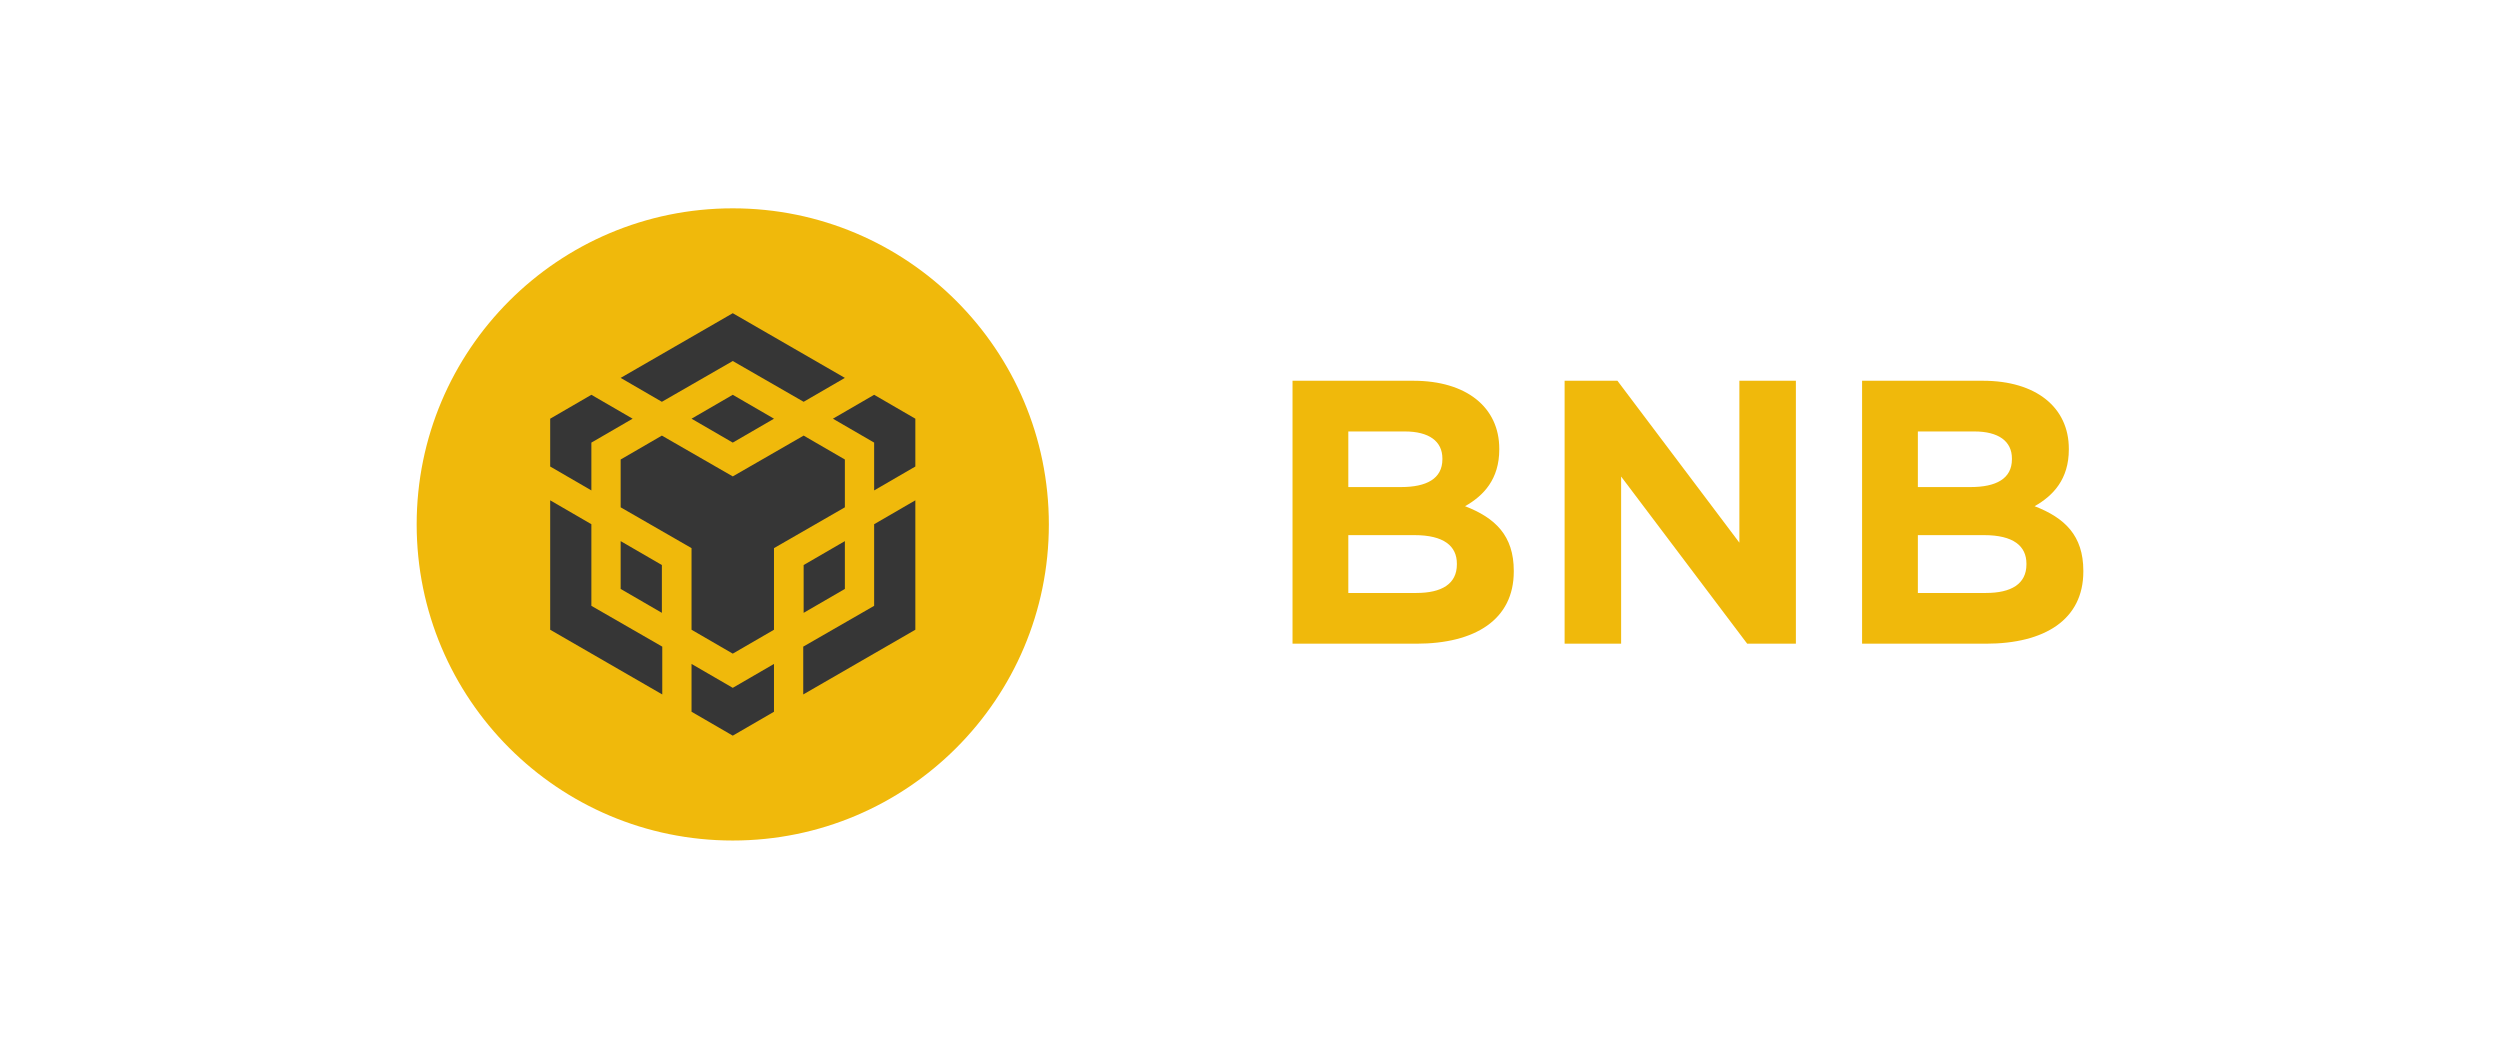 <svg width="96" height="40" viewBox="0 0 96 40" fill="none" xmlns="http://www.w3.org/2000/svg">
<path d="M28.138 32.276C34.842 32.276 40.276 26.841 40.276 20.138C40.276 13.434 34.842 8 28.138 8C21.434 8 16 13.434 16 20.138C16 26.841 21.434 32.276 28.138 32.276Z" fill="#F0B90B"/>
<path d="M23.833 14.511L28.138 12.027L32.443 14.511L30.86 15.429L28.138 13.863L25.416 15.429L23.833 14.511ZM32.443 17.645L30.86 16.727L28.138 18.294L25.416 16.727L23.833 17.645V19.481L26.555 21.048V24.182L28.138 25.1L29.721 24.182V21.048L32.443 19.481L32.443 17.645ZM32.443 22.615V20.779L30.86 21.697V23.533L32.443 22.615V22.615ZM33.567 23.264L30.844 24.831V26.667L35.149 24.182V19.212L33.567 20.13V23.264ZM31.984 16.078L33.567 16.996V18.832L35.149 17.914V16.078L33.567 15.16L31.984 16.078ZM26.555 25.495V27.331L28.138 28.249L29.721 27.331V25.495L28.138 26.413L26.555 25.495ZM23.833 22.615L25.416 23.533V21.697L23.833 20.779V22.615V22.615ZM26.555 16.078L28.138 16.996L29.721 16.078L28.138 15.16L26.555 16.078ZM22.709 16.996L24.292 16.078L22.709 15.16L21.127 16.078V17.914L22.709 18.832L22.709 16.996ZM22.709 20.13L21.127 19.212V24.182L25.431 26.667V24.831L22.709 23.264V20.13L22.709 20.13Z" fill="#363636"/>
<path d="M58.129 21.948V21.919C58.129 20.564 57.415 19.886 56.258 19.438C56.972 19.035 57.572 18.4 57.572 17.26V17.232C57.572 15.645 56.316 14.621 54.274 14.621H49.633V24.718H54.388C56.644 24.718 58.129 23.795 58.129 21.948H58.129ZM55.388 17.635C55.388 18.386 54.773 18.703 53.803 18.703H51.775V16.568H53.945C54.873 16.568 55.388 16.943 55.388 17.607V17.635H55.388ZM55.944 21.674C55.944 22.424 55.359 22.77 54.388 22.77H51.775V20.549H54.316C55.445 20.549 55.944 20.968 55.944 21.645V21.674Z" fill="#F0B90B"/>
<path d="M68.962 24.718V14.621H66.792V20.838L62.109 14.621H60.081V24.718H62.251V18.299L67.092 24.718H68.962H68.962Z" fill="#F0B90B"/>
<path d="M80 21.948V21.919C80 20.564 79.286 19.886 78.129 19.438C78.843 19.035 79.443 18.4 79.443 17.26V17.232C79.443 15.645 78.186 14.621 76.145 14.621H71.504V24.718H76.259C78.515 24.718 80 23.795 80 21.948ZM77.258 17.635C77.258 18.386 76.644 18.703 75.674 18.703H73.646V16.568H75.816C76.744 16.568 77.258 16.943 77.258 17.607V17.635ZM77.815 21.674C77.815 22.424 77.23 22.77 76.259 22.77H73.646V20.549H76.188C77.316 20.549 77.815 20.968 77.815 21.645V21.674Z" fill="#F0B90B"/>
</svg>
